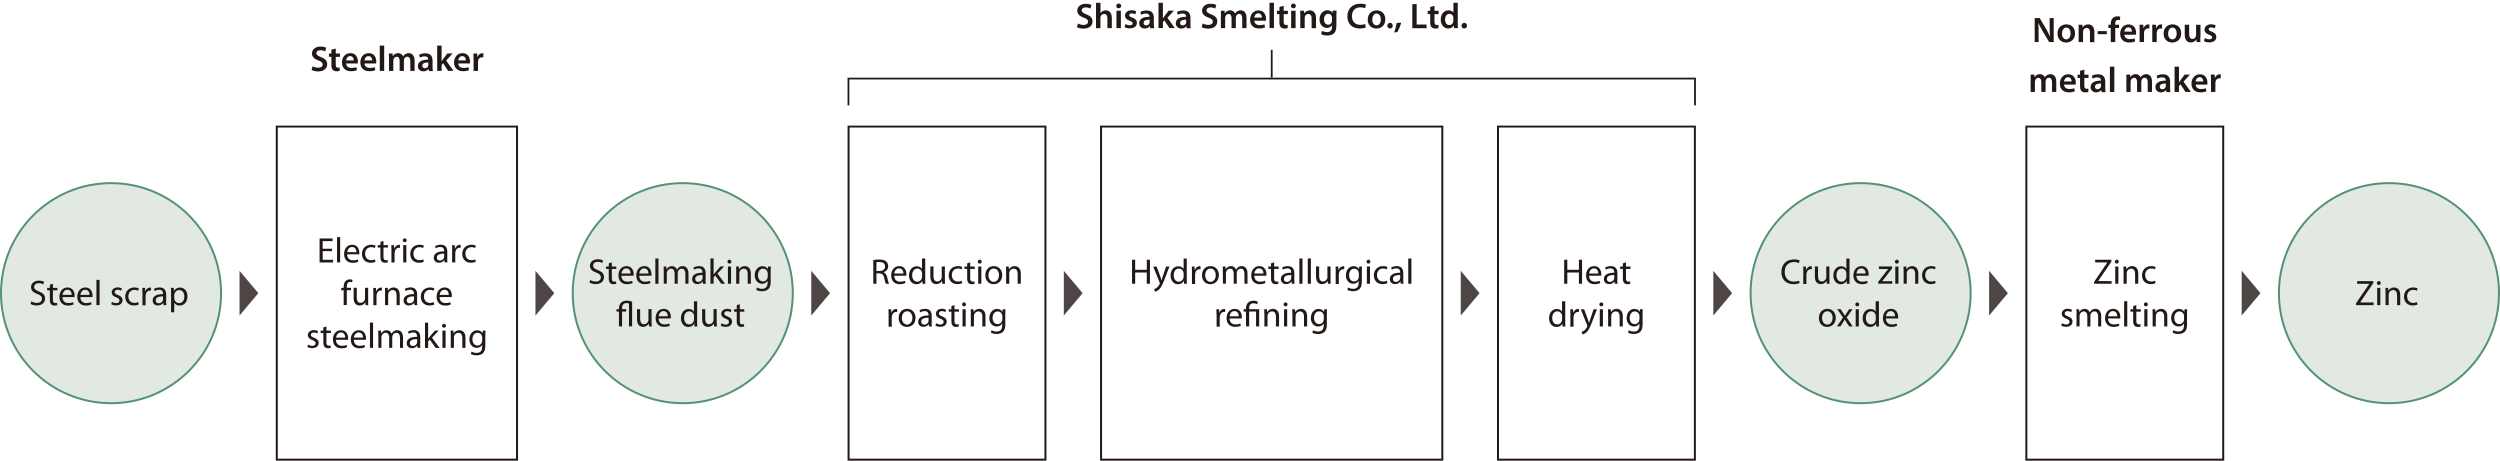 <?xml version="1.0" encoding="UTF-8"?><svg id="_レイヤー_1" xmlns="http://www.w3.org/2000/svg" xmlns:xlink="http://www.w3.org/1999/xlink" viewBox="0 0 351 64.68"><defs><style>.cls-1,.cls-2,.cls-3,.cls-4{fill:none;}.cls-5{fill:#221815;}.cls-2{stroke:#549175;}.cls-2,.cls-4{stroke-width:.28px;}.cls-6{clip-path:url(#clippath-3);}.cls-7{clip-path:url(#clippath-4);}.cls-8{clip-path:url(#clippath-2);}.cls-9{clip-path:url(#clippath-7);}.cls-10{clip-path:url(#clippath-6);}.cls-11{clip-path:url(#clippath-9);}.cls-12{clip-path:url(#clippath-8);}.cls-13{clip-path:url(#clippath-5);}.cls-14{fill:#e2e8e2;}.cls-3{stroke-width:.25px;}.cls-3,.cls-4{stroke:#221815;}.cls-15{opacity:.8;}</style><clipPath id="clippath-2"><rect class="cls-1" x="32.63" y="29.02" width="10.64" height="24.28"/></clipPath><clipPath id="clippath-3"><rect class="cls-1" x="74.18" y="29.02" width="10.64" height="24.28"/></clipPath><clipPath id="clippath-4"><rect class="cls-1" x="112.9" y="29.02" width="10.64" height="24.28"/></clipPath><clipPath id="clippath-5"><rect class="cls-1" x="148.36" y="29.02" width="10.64" height="24.28"/></clipPath><clipPath id="clippath-6"><rect class="cls-1" x="204.09" y="29.02" width="10.64" height="24.28"/></clipPath><clipPath id="clippath-7"><rect class="cls-1" x="239.55" y="29.02" width="10.64" height="24.28"/></clipPath><clipPath id="clippath-8"><rect class="cls-1" x="278.27" y="29.02" width="10.64" height="24.28"/></clipPath><clipPath id="clippath-9"><rect class="cls-1" x="313.73" y="29.02" width="10.64" height="24.28"/></clipPath></defs><path class="cls-5" d="M43.87,9.29c.2.12.5.22.82.22.4,0,.62-.19.62-.46,0-.25-.17-.41-.6-.56-.56-.2-.91-.5-.91-.98,0-.55.46-.97,1.19-.97.37,0,.64.08.81.17l-.15.5c-.12-.07-.35-.16-.67-.16-.39,0-.56.21-.56.41,0,.26.2.38.65.56.59.22.87.52.87,1,0,.54-.41,1.01-1.28,1.01-.36,0-.73-.1-.91-.21l.14-.51Z"/><path class="cls-5" d="M47.14,6.82v.7h.59v.46h-.59v1.08c0,.3.08.45.31.45.11,0,.19-.02.24-.03v.47c-.08.04-.24.06-.44.06-.23,0-.42-.08-.53-.2-.13-.14-.19-.36-.19-.68v-1.15h-.35v-.46h.35v-.55l.6-.14Z"/><path class="cls-5" d="M48.6,8.91c.02.44.36.63.75.63.29,0,.49-.04.68-.11l.09.42c-.21.09-.5.15-.85.15-.79,0-1.26-.49-1.26-1.23,0-.68.41-1.31,1.19-1.31s1.05.65,1.05,1.19c0,.12-.01.21-.02.26h-1.63ZM49.67,8.48c0-.23-.1-.6-.51-.6-.38,0-.54.35-.57.6h1.07Z"/><path class="cls-5" d="M51.18,8.91c.02.44.36.63.75.63.29,0,.49-.04.68-.11l.09.42c-.21.09-.5.15-.85.15-.79,0-1.26-.49-1.26-1.23,0-.68.41-1.31,1.19-1.31s1.05.65,1.05,1.19c0,.12-.01.21-.02.26h-1.63ZM52.25,8.48c0-.23-.1-.6-.51-.6-.38,0-.54.35-.57.6h1.07Z"/><path class="cls-5" d="M53.32,6.4h.62v3.55h-.62v-3.55Z"/><path class="cls-5" d="M54.61,8.25c0-.28,0-.52-.02-.73h.53l.02.36h.02c.12-.19.34-.42.75-.42.32,0,.57.18.68.45h.01c.08-.13.19-.24.3-.31.13-.09.29-.14.49-.14.41,0,.82.28.82,1.06v1.44h-.6v-1.35c0-.41-.14-.65-.44-.65-.21,0-.37.15-.43.33-.02.06-.03.14-.03.21v1.46h-.6v-1.41c0-.34-.13-.58-.42-.58-.23,0-.39.18-.44.35-.02.06-.03.13-.03.2v1.44h-.6v-1.71Z"/><path class="cls-5" d="M60.22,9.96l-.04-.27h-.02c-.15.19-.41.33-.72.33-.49,0-.77-.35-.77-.73,0-.62.55-.93,1.45-.92v-.04c0-.16-.06-.42-.5-.42-.24,0-.49.08-.66.18l-.12-.4c.18-.11.5-.21.88-.21.78,0,1.01.5,1.01,1.03v.88c0,.22.01.44.04.59h-.56ZM60.14,8.77c-.44,0-.85.08-.85.46,0,.24.16.35.35.35.25,0,.43-.16.48-.33.02-.04.02-.09.02-.13v-.34Z"/><path class="cls-5" d="M62,8.59h.01c.06-.1.13-.2.2-.29l.59-.79h.74l-.9,1,1.03,1.44h-.76l-.7-1.08-.21.25v.83h-.62v-3.55h.62v2.19Z"/><path class="cls-5" d="M64.34,8.91c.02.44.36.63.75.63.29,0,.49-.04.68-.11l.09.42c-.21.09-.5.15-.85.15-.79,0-1.26-.49-1.26-1.23,0-.68.41-1.31,1.19-1.31s1.05.65,1.05,1.19c0,.12-.01.21-.02.26h-1.63ZM65.41,8.48c0-.23-.1-.6-.51-.6-.38,0-.54.35-.57.6h1.07Z"/><path class="cls-5" d="M66.48,8.31c0-.33,0-.57-.02-.79h.54l.02.47h.02c.12-.35.41-.52.67-.52.06,0,.09,0,.15.01v.58c-.05-.01-.1-.02-.18-.02-.3,0-.5.19-.55.47,0,.05-.02.12-.02.19v1.26h-.62v-1.65Z"/><path class="cls-5" d="M46.62,35.26h-1.31v1.22h1.46v.37h-1.9v-3.37h1.82v.37h-1.39v1.07h1.31v.36Z"/><path class="cls-5" d="M47.32,33.29h.44v3.55h-.44v-3.55Z"/><path class="cls-5" d="M48.74,35.71c.01.6.39.84.83.84.32,0,.51-.06.67-.12l.07.32c-.15.07-.42.15-.81.15-.75,0-1.19-.5-1.19-1.23s.43-1.31,1.14-1.31c.79,0,1,.7,1,1.14,0,.09,0,.16-.01.21h-1.7ZM50.04,35.4c0-.28-.12-.72-.61-.72-.45,0-.64.41-.68.72h1.29Z"/><path class="cls-5" d="M52.73,36.75c-.11.06-.37.14-.7.14-.73,0-1.21-.5-1.21-1.24s.51-1.29,1.3-1.29c.26,0,.49.07.61.12l-.1.34c-.1-.06-.27-.12-.51-.12-.56,0-.86.41-.86.92,0,.56.36.91.84.91.25,0,.42-.06.54-.12l.07.33Z"/><path class="cls-5" d="M53.84,33.84v.58h.63v.33h-.63v1.31c0,.3.08.47.33.47.12,0,.19,0,.26-.03l.02.33c-.08.04-.22.06-.39.06-.21,0-.37-.07-.48-.19-.12-.13-.17-.35-.17-.63v-1.32h-.38v-.33h.38v-.45l.43-.13Z"/><path class="cls-5" d="M54.96,35.18c0-.29,0-.53-.02-.75h.39l.02.47h.02c.11-.33.38-.53.67-.53.05,0,.08,0,.12.01v.42s-.09-.02-.15-.02c-.31,0-.53.24-.59.57-.01.06-.02.13-.02.21v1.29h-.44v-1.67Z"/><path class="cls-5" d="M57.1,33.74c0,.15-.11.27-.28.27-.16,0-.27-.12-.27-.27s.12-.27.28-.27.27.12.27.27ZM56.61,36.84v-2.42h.44v2.42h-.44Z"/><path class="cls-5" d="M59.51,36.75c-.12.06-.37.14-.7.14-.73,0-1.21-.5-1.21-1.24s.51-1.29,1.3-1.29c.26,0,.49.07.61.12l-.1.34c-.1-.06-.27-.12-.51-.12-.56,0-.86.41-.86.92,0,.56.36.91.84.91.25,0,.42-.06.54-.12l.08.33Z"/><path class="cls-5" d="M62.79,36.26c0,.21.01.42.04.58h-.4l-.04-.31h-.01c-.14.19-.4.36-.74.36-.49,0-.74-.34-.74-.7,0-.59.52-.91,1.46-.9v-.05c0-.2-.05-.56-.55-.56-.23,0-.46.07-.63.18l-.1-.29c.2-.13.49-.22.8-.22.74,0,.92.51.92.99v.91ZM62.36,35.61c-.48,0-1.03.08-1.03.55,0,.29.19.42.42.42.32,0,.52-.2.59-.41.01-.04.02-.09.02-.14v-.42Z"/><path class="cls-5" d="M63.49,35.18c0-.29,0-.53-.02-.75h.39v.47h.03c.11-.33.38-.53.67-.53.05,0,.08,0,.12.01v.42s-.09-.02-.15-.02c-.31,0-.53.24-.59.57,0,.06-.02.13-.02.21v1.29h-.44v-1.67Z"/><path class="cls-5" d="M66.81,36.75c-.12.06-.37.14-.7.14-.73,0-1.21-.5-1.21-1.24s.51-1.29,1.3-1.29c.26,0,.49.07.61.12l-.1.34c-.1-.06-.27-.12-.51-.12-.56,0-.86.41-.86.92,0,.56.36.91.84.91.25,0,.42-.06.54-.12l.08.33Z"/><path class="cls-5" d="M48.25,42.84v-2.09h-.34v-.33h.34v-.12c0-.34.08-.65.28-.85.17-.16.39-.23.59-.23.16,0,.29.04.38.07l-.06.34c-.07-.03-.16-.05-.28-.05-.38,0-.47.33-.47.7v.13h.59v.33h-.59v2.09h-.44Z"/><path class="cls-5" d="M51.69,42.18c0,.25,0,.47.02.66h-.39l-.02-.4h-.01c-.11.2-.37.45-.8.45-.38,0-.84-.21-.84-1.06v-1.42h.44v1.34c0,.46.14.77.54.77.3,0,.5-.21.58-.4.02-.06.04-.14.04-.22v-1.49h.44v1.76Z"/><path class="cls-5" d="M52.42,41.18c0-.29,0-.53-.02-.75h.39l.02.47h.02c.11-.33.38-.53.67-.53.05,0,.08,0,.12.01v.42s-.09-.02-.15-.02c-.31,0-.53.24-.59.57-.01.06-.02.13-.02.21v1.29h-.44v-1.67Z"/><path class="cls-5" d="M54.07,41.08c0-.25,0-.46-.02-.66h.39l.02.4h0c.12-.23.4-.46.8-.46.34,0,.86.2.86,1.03v1.45h-.44v-1.4c0-.39-.15-.72-.56-.72-.29,0-.52.21-.59.45-.02.06-.03.13-.03.21v1.46h-.44v-1.77Z"/><path class="cls-5" d="M58.55,42.26c0,.21.01.42.04.58h-.4l-.04-.31h-.01c-.14.19-.4.36-.74.36-.49,0-.74-.34-.74-.7,0-.59.52-.91,1.46-.9v-.05c0-.2-.05-.56-.55-.56-.23,0-.46.07-.63.18l-.1-.29c.2-.13.49-.22.8-.22.74,0,.92.51.92.99v.91ZM58.13,41.61c-.48,0-1.03.08-1.03.55,0,.29.19.42.42.42.32,0,.52-.2.59-.41.01-.04.02-.09.02-.14v-.42Z"/><path class="cls-5" d="M60.99,42.75c-.11.06-.37.14-.7.14-.73,0-1.21-.5-1.21-1.24s.51-1.29,1.3-1.29c.26,0,.49.07.61.12l-.1.34c-.1-.06-.27-.12-.51-.12-.56,0-.86.41-.86.92,0,.56.36.91.84.91.25,0,.42-.06.54-.12l.07.33Z"/><path class="cls-5" d="M61.72,41.71c0,.6.39.84.83.84.32,0,.51-.06.67-.12l.08.32c-.16.07-.42.15-.81.15-.75,0-1.19-.5-1.19-1.23s.43-1.31,1.14-1.31c.79,0,1,.7,1,1.14,0,.09,0,.16-.02.21h-1.7ZM63.01,41.4c0-.28-.12-.72-.61-.72-.45,0-.64.41-.68.72h1.29Z"/><path class="cls-5" d="M43.26,48.39c.13.08.36.17.58.17.32,0,.47-.16.47-.36s-.13-.33-.45-.45c-.44-.16-.64-.4-.64-.69,0-.39.32-.71.84-.71.25,0,.46.07.6.15l-.11.32c-.09-.06-.27-.14-.5-.14-.26,0-.41.15-.41.33,0,.2.15.29.46.41.42.16.64.37.64.73,0,.43-.33.73-.91.73-.27,0-.51-.07-.68-.17l.11-.33Z"/><path class="cls-5" d="M45.83,45.84v.58h.63v.33h-.63v1.31c0,.3.08.47.33.47.12,0,.19,0,.26-.03l.02.33c-.08.04-.22.06-.39.06-.21,0-.37-.07-.48-.19-.12-.13-.17-.35-.17-.63v-1.32h-.38v-.33h.38v-.45l.43-.13Z"/><path class="cls-5" d="M47.17,47.71c.01.6.39.84.83.84.32,0,.51-.06.67-.12l.07.32c-.15.07-.42.15-.81.15-.75,0-1.19-.5-1.19-1.23s.43-1.31,1.14-1.31c.79,0,1,.7,1,1.14,0,.09,0,.16-.01.21h-1.7ZM48.47,47.4c0-.28-.12-.72-.61-.72-.45,0-.64.41-.68.72h1.29Z"/><path class="cls-5" d="M49.68,47.71c.01.6.39.84.83.84.32,0,.51-.06.67-.12l.07.32c-.15.07-.42.15-.81.15-.75,0-1.19-.5-1.19-1.23s.43-1.31,1.14-1.31c.79,0,1,.7,1,1.14,0,.09,0,.16-.01.21h-1.7ZM50.97,47.4c0-.28-.12-.72-.61-.72-.45,0-.64.41-.68.72h1.29Z"/><path class="cls-5" d="M51.94,45.29h.44v3.55h-.44v-3.55Z"/><path class="cls-5" d="M53.12,47.08c0-.25,0-.46-.02-.66h.39l.02.39h.02c.14-.23.36-.45.76-.45.33,0,.58.2.69.49h0c.08-.13.17-.24.27-.32.15-.11.31-.17.54-.17.32,0,.8.21.8,1.05v1.43h-.43v-1.37c0-.47-.17-.75-.53-.75-.25,0-.45.19-.52.4-.02.06-.04.14-.04.22v1.5h-.43v-1.45c0-.39-.17-.67-.51-.67-.28,0-.48.22-.55.44-.02.07-.03.14-.03.22v1.46h-.43v-1.77Z"/><path class="cls-5" d="M58.99,48.26c0,.21.01.42.04.58h-.4l-.04-.31h-.01c-.14.19-.4.36-.74.36-.49,0-.74-.34-.74-.7,0-.59.52-.91,1.46-.9v-.05c0-.2-.05-.56-.55-.56-.23,0-.46.07-.63.18l-.1-.29c.2-.13.49-.22.8-.22.74,0,.92.51.92.99v.91ZM58.57,47.61c-.48,0-1.03.08-1.03.55,0,.29.19.42.42.42.32,0,.52-.2.59-.41.01-.04.02-.09.02-.14v-.42Z"/><path class="cls-5" d="M60.13,47.53h.01c.06-.08.15-.19.21-.28l.71-.83h.53l-.94,1,1.07,1.43h-.54l-.84-1.16-.23.25v.91h-.44v-3.55h.44v2.24Z"/><path class="cls-5" d="M62.61,45.74c0,.15-.11.27-.28.27-.16,0-.27-.12-.27-.27s.12-.27.28-.27.27.12.27.27ZM62.12,48.84v-2.42h.44v2.42h-.44Z"/><path class="cls-5" d="M63.29,47.08c0-.25,0-.46-.02-.66h.39l.02.4h.01c.12-.23.4-.46.8-.46.33,0,.86.2.86,1.03v1.45h-.44v-1.4c0-.39-.15-.72-.56-.72-.29,0-.52.21-.59.45-.02.06-.03.13-.03.21v1.46h-.44v-1.77Z"/><path class="cls-5" d="M68.14,48.49c0,.56-.11.9-.35,1.11-.24.22-.58.29-.88.29s-.61-.07-.81-.2l.11-.33c.16.1.41.19.71.19.45,0,.78-.24.78-.85v-.27h0c-.14.22-.4.41-.77.41-.6,0-1.03-.51-1.03-1.18,0-.82.54-1.29,1.09-1.29.42,0,.65.22.76.42h0l.02-.37h.39c0,.17-.02.37-.02.67v1.41ZM67.7,47.38c0-.07,0-.14-.03-.2-.08-.25-.29-.46-.62-.46-.42,0-.72.36-.72.92,0,.48.24.87.72.87.27,0,.52-.17.61-.45.02-.08.04-.16.04-.24v-.44Z"/><rect class="cls-4" x="38.86" y="17.77" width="33.73" height="46.77"/><path class="cls-5" d="M122.61,36.51c.22-.04.54-.07.84-.07.47,0,.77.08.98.28.17.15.27.38.27.64,0,.45-.28.74-.64.86v.02c.26.09.42.33.5.68.11.47.19.8.26.93h-.45c-.05-.1-.13-.39-.23-.81-.1-.47-.28-.64-.68-.66h-.41v1.46h-.44v-3.33ZM123.05,38.05h.45c.47,0,.76-.25.76-.64,0-.44-.32-.62-.78-.63-.21,0-.36.02-.43.04v1.23Z"/><path class="cls-5" d="M125.55,38.71c.01.6.39.84.83.84.32,0,.51-.06.67-.12l.07.31c-.15.07-.42.16-.81.16-.75,0-1.19-.5-1.19-1.23s.43-1.31,1.14-1.31c.79,0,1,.7,1,1.14,0,.09,0,.16-.01.21h-1.7ZM126.84,38.4c0-.28-.12-.72-.61-.72-.45,0-.64.41-.68.72h1.29Z"/><path class="cls-5" d="M129.9,36.29v2.93c0,.22,0,.46.02.63h-.4l-.02-.42h-.01c-.13.27-.43.48-.83.48-.59,0-1.04-.5-1.04-1.23,0-.81.5-1.3,1.09-1.3.37,0,.62.18.73.37h.01v-1.45h.44ZM129.46,38.41c0-.05,0-.13-.02-.19-.07-.28-.31-.51-.64-.51-.46,0-.73.4-.73.94,0,.49.24.9.72.9.29,0,.57-.2.65-.53.01-.06.02-.12.02-.19v-.42Z"/><path class="cls-5" d="M132.66,39.18c0,.25,0,.47.02.66h-.39l-.02-.4h-.01c-.12.2-.37.45-.8.45-.38,0-.84-.21-.84-1.06v-1.42h.44v1.34c0,.46.14.77.54.77.29,0,.5-.21.58-.4.03-.06.04-.14.04-.22v-1.49h.44v1.76Z"/><path class="cls-5" d="M135.11,39.75c-.12.06-.37.14-.7.14-.73,0-1.21-.5-1.21-1.24s.51-1.29,1.3-1.29c.26,0,.49.07.61.12l-.1.34c-.1-.06-.27-.12-.51-.12-.56,0-.86.41-.86.92,0,.56.36.91.84.91.25,0,.42-.07.54-.12l.08.33Z"/><path class="cls-5" d="M136.22,36.84v.58h.63v.34h-.63v1.31c0,.3.08.47.33.47.12,0,.19,0,.26-.03l.02.33c-.08.04-.22.06-.39.06-.21,0-.37-.07-.48-.19-.12-.13-.17-.35-.17-.63v-1.32h-.38v-.34h.38v-.45l.43-.13Z"/><path class="cls-5" d="M137.83,36.74c0,.15-.11.27-.28.27-.16,0-.27-.12-.27-.27s.12-.28.28-.28.27.12.27.28ZM137.34,39.84v-2.42h.44v2.42h-.44Z"/><path class="cls-5" d="M140.71,38.61c0,.9-.62,1.29-1.21,1.29-.66,0-1.16-.48-1.16-1.25,0-.81.53-1.29,1.2-1.29s1.17.51,1.17,1.25ZM138.78,38.64c0,.53.31.93.74.93s.74-.4.74-.94c0-.41-.21-.93-.73-.93s-.75.48-.75.94Z"/><path class="cls-5" d="M141.26,38.08c0-.25,0-.46-.02-.66h.39l.02.4h.01c.12-.23.4-.46.8-.46.33,0,.86.2.86,1.03v1.45h-.44v-1.4c0-.39-.15-.72-.56-.72-.29,0-.52.21-.59.45-.02.05-.03.13-.03.21v1.46h-.44v-1.77Z"/><path class="cls-5" d="M124.76,44.18c0-.29,0-.53-.02-.76h.39l.02.48h.02c.11-.33.38-.53.67-.53.05,0,.08,0,.12.02v.42s-.09-.01-.15-.01c-.31,0-.53.23-.59.57-.01.06-.02.13-.02.21v1.29h-.44v-1.67Z"/><path class="cls-5" d="M128.54,44.61c0,.9-.62,1.29-1.21,1.29-.66,0-1.16-.48-1.16-1.25,0-.81.53-1.29,1.2-1.29s1.17.51,1.17,1.25ZM126.62,44.64c0,.53.31.93.74.93s.74-.4.74-.94c0-.41-.21-.93-.73-.93s-.75.48-.75.94Z"/><path class="cls-5" d="M130.8,45.26c0,.21.01.42.04.58h-.4l-.03-.31h-.02c-.14.19-.4.36-.74.36-.49,0-.74-.34-.74-.7,0-.59.52-.91,1.46-.9v-.05c0-.2-.06-.56-.55-.56-.23,0-.46.07-.63.18l-.1-.29c.2-.13.49-.21.8-.21.74,0,.92.51.92.99v.91ZM130.37,44.61c-.48,0-1.03.08-1.03.55,0,.29.19.42.42.42.31,0,.52-.2.59-.41.02-.04.02-.09.02-.14v-.42Z"/><path class="cls-5" d="M131.44,45.39c.13.08.36.17.58.17.32,0,.47-.16.47-.36s-.12-.33-.45-.45c-.44-.16-.64-.4-.64-.69,0-.39.32-.71.84-.71.25,0,.46.07.6.15l-.11.32c-.1-.06-.27-.14-.5-.14-.26,0-.41.15-.41.33,0,.2.15.29.46.41.42.16.64.37.64.73,0,.43-.33.73-.91.73-.27,0-.51-.07-.68-.17l.11-.33Z"/><path class="cls-5" d="M134.01,42.84v.58h.63v.34h-.63v1.31c0,.3.08.47.33.47.12,0,.19,0,.26-.03l.02.33c-.08.04-.22.06-.39.06-.21,0-.37-.07-.48-.19-.13-.13-.17-.35-.17-.63v-1.32h-.38v-.34h.38v-.45l.43-.13Z"/><path class="cls-5" d="M135.63,42.74c0,.15-.1.27-.28.27-.16,0-.27-.12-.27-.27s.11-.28.27-.28.27.12.27.28ZM135.14,45.84v-2.42h.44v2.42h-.44Z"/><path class="cls-5" d="M136.31,44.08c0-.25,0-.46-.02-.66h.39l.02.4h0c.12-.23.4-.46.8-.46.34,0,.86.2.86,1.03v1.45h-.44v-1.4c0-.39-.15-.72-.56-.72-.29,0-.52.21-.59.45-.02.05-.03.13-.03.21v1.46h-.44v-1.77Z"/><path class="cls-5" d="M141.15,45.49c0,.56-.11.9-.35,1.11-.23.22-.58.29-.88.29s-.61-.07-.81-.2l.11-.33c.16.1.41.19.71.19.45,0,.78-.23.78-.85v-.27h-.01c-.13.22-.4.41-.77.41-.6,0-1.03-.51-1.03-1.18,0-.82.54-1.29,1.09-1.29.42,0,.65.22.76.42h0l.02-.37h.39c-.01.18-.02.37-.02.67v1.41ZM140.72,44.38c0-.08,0-.14-.02-.2-.08-.25-.3-.46-.62-.46-.42,0-.72.36-.72.92,0,.47.24.87.72.87.27,0,.52-.17.61-.45.02-.08.04-.16.04-.24v-.44Z"/><rect class="cls-4" x="119.14" y="17.77" width="27.64" height="46.77"/><path class="cls-5" d="M159.38,36.47v1.41h1.63v-1.41h.44v3.37h-.44v-1.58h-1.63v1.58h-.44v-3.37h.44Z"/><path class="cls-5" d="M162.39,37.42l.53,1.43c.06.16.11.35.15.5h.01c.04-.15.1-.33.16-.51l.48-1.42h.47l-.66,1.73c-.32.83-.53,1.26-.83,1.52-.22.19-.43.26-.54.29l-.11-.37c.11-.04.26-.1.39-.21.12-.09.27-.27.37-.49.02-.04.03-.08.03-.11s0-.06-.03-.12l-.9-2.23h.48Z"/><path class="cls-5" d="M166.62,36.29v2.93c0,.22,0,.46.02.63h-.4l-.02-.42h0c-.14.27-.43.48-.83.48-.59,0-1.04-.5-1.04-1.23,0-.81.5-1.3,1.09-1.3.37,0,.62.18.73.37h.01v-1.45h.44ZM166.18,38.41c0-.05,0-.13-.02-.19-.06-.28-.3-.51-.64-.51-.46,0-.73.4-.73.94,0,.49.24.9.72.9.29,0,.57-.2.65-.53.02-.06.02-.12.02-.19v-.42Z"/><path class="cls-5" d="M167.35,38.18c0-.29,0-.53-.02-.76h.39v.48h.04c.11-.33.38-.53.67-.53.05,0,.08,0,.12.02v.42s-.09-.01-.15-.01c-.31,0-.53.23-.59.57,0,.06-.02.13-.02.21v1.29h-.44v-1.67Z"/><path class="cls-5" d="M171.13,38.61c0,.9-.62,1.29-1.21,1.29-.66,0-1.16-.48-1.16-1.25,0-.81.53-1.29,1.2-1.29s1.17.51,1.17,1.25ZM169.21,38.64c0,.53.3.93.74.93s.74-.4.74-.94c0-.41-.21-.93-.73-.93s-.75.48-.75.94Z"/><path class="cls-5" d="M171.69,38.08c0-.25,0-.46-.02-.66h.39l.02.39h.01c.13-.23.36-.45.76-.45.33,0,.58.2.69.49h0c.08-.13.17-.24.27-.32.15-.11.31-.17.54-.17.32,0,.8.21.8,1.05v1.43h-.43v-1.37c0-.47-.17-.75-.53-.75-.25,0-.45.19-.52.4-.02.06-.03.14-.03.22v1.5h-.43v-1.45c0-.39-.17-.67-.51-.67-.28,0-.48.22-.54.44-.03.07-.04.14-.04.21v1.46h-.43v-1.77Z"/><path class="cls-5" d="M176.1,38.71c0,.6.39.84.83.84.32,0,.5-.06.67-.12l.07.31c-.15.07-.42.16-.81.16-.75,0-1.19-.5-1.19-1.23s.43-1.31,1.14-1.31c.79,0,1,.7,1,1.14,0,.09,0,.16-.01.21h-1.7ZM177.39,38.4c0-.28-.12-.72-.61-.72-.45,0-.64.41-.68.72h1.29Z"/><path class="cls-5" d="M178.89,36.84v.58h.63v.34h-.63v1.31c0,.3.08.47.33.47.12,0,.19,0,.25-.03l.02.33c-.08.04-.22.06-.39.06-.21,0-.37-.07-.48-.19-.12-.13-.17-.35-.17-.63v-1.32h-.38v-.34h.38v-.45l.43-.13Z"/><path class="cls-5" d="M181.72,39.26c0,.21.01.42.04.58h-.4l-.03-.31h-.02c-.13.19-.4.36-.74.36-.49,0-.74-.34-.74-.7,0-.59.52-.91,1.46-.9v-.05c0-.2-.06-.56-.55-.56-.23,0-.46.07-.63.18l-.1-.29c.2-.13.49-.21.79-.21.74,0,.92.51.92.99v.91ZM181.29,38.61c-.48,0-1.03.08-1.03.55,0,.29.19.42.42.42.31,0,.51-.2.58-.41.02-.04.03-.09.03-.14v-.42Z"/><path class="cls-5" d="M182.43,36.29h.44v3.55h-.44v-3.55Z"/><path class="cls-5" d="M183.61,36.29h.44v3.55h-.44v-3.55Z"/><path class="cls-5" d="M186.81,39.18c0,.25,0,.47.02.66h-.39l-.03-.4h0c-.12.2-.37.45-.8.45-.38,0-.84-.21-.84-1.06v-1.42h.44v1.34c0,.46.14.77.54.77.29,0,.5-.21.58-.4.03-.06.04-.14.04-.22v-1.49h.44v1.76Z"/><path class="cls-5" d="M187.54,38.18c0-.29,0-.53-.02-.76h.39v.48h.03c.11-.33.38-.53.67-.53.05,0,.08,0,.12.02v.42s-.09-.01-.15-.01c-.31,0-.53.23-.59.57,0,.06-.02.13-.02.21v1.29h-.44v-1.67Z"/><path class="cls-5" d="M191.2,39.49c0,.56-.11.9-.35,1.11-.23.22-.58.29-.88.29s-.61-.07-.81-.2l.11-.33c.16.1.41.19.71.19.45,0,.78-.23.78-.85v-.27h0c-.13.22-.4.41-.77.41-.6,0-1.03-.51-1.03-1.18,0-.82.54-1.29,1.09-1.29.42,0,.65.22.76.42h0l.02-.37h.39c-.01.18-.02.37-.02.67v1.41ZM190.77,38.38c0-.08,0-.14-.02-.2-.08-.25-.3-.46-.62-.46-.42,0-.72.36-.72.92,0,.47.24.87.72.87.27,0,.52-.17.61-.45.03-.08.04-.16.04-.24v-.44Z"/><path class="cls-5" d="M192.4,36.74c0,.15-.1.27-.28.27-.16,0-.26-.12-.26-.27s.11-.28.27-.28.27.12.27.28ZM191.91,39.84v-2.42h.44v2.42h-.44Z"/><path class="cls-5" d="M194.8,39.75c-.12.06-.37.14-.7.14-.73,0-1.21-.5-1.21-1.24s.51-1.29,1.3-1.29c.26,0,.49.07.61.12l-.1.34c-.11-.06-.27-.12-.51-.12-.56,0-.86.41-.86.92,0,.56.36.91.84.91.25,0,.42-.07.54-.12l.08.33Z"/><path class="cls-5" d="M197.02,39.26c0,.21.01.42.04.58h-.4l-.03-.31h-.02c-.13.19-.4.36-.74.36-.49,0-.74-.34-.74-.7,0-.59.52-.91,1.46-.9v-.05c0-.2-.06-.56-.55-.56-.23,0-.46.07-.63.18l-.1-.29c.2-.13.49-.21.79-.21.74,0,.92.51.92.99v.91ZM196.59,38.61c-.48,0-1.03.08-1.03.55,0,.29.19.42.42.42.31,0,.51-.2.58-.41.02-.04.03-.09.03-.14v-.42Z"/><path class="cls-5" d="M197.72,36.29h.44v3.55h-.44v-3.55Z"/><path class="cls-5" d="M170.8,44.18c0-.29,0-.53-.02-.76h.39l.02.48h.02c.11-.33.38-.53.67-.53.05,0,.09,0,.13.02v.42s-.09-.02-.15-.02c-.31,0-.53.24-.59.57-.01.06-.02.13-.02.21v1.29h-.44v-1.67ZM172.63,44.71c.01.6.39.84.83.84.32,0,.51-.06.67-.13l.08.32c-.16.07-.42.15-.81.15-.75,0-1.19-.49-1.19-1.22s.43-1.31,1.14-1.31c.79,0,1,.7,1,1.14,0,.09-.01.16-.02.21h-1.7ZM173.92,44.4c0-.28-.12-.72-.61-.72-.45,0-.64.41-.68.72h1.29ZM174.94,45.84v-2.09h-.34v-.34h.34v-.13c0-.64.38-1.06,1.06-1.06.23,0,.49.07.62.16l-.13.34c-.11-.08-.3-.14-.51-.14-.47,0-.6.33-.6.71v.12h1.41v2.42h-.44v-2.09h-.97v2.09h-.44ZM177.51,44.08c0-.25,0-.46-.02-.66h.39l.03.4h.01c.12-.23.4-.46.8-.46.34,0,.86.2.86,1.03v1.45h-.44v-1.4c0-.39-.15-.72-.56-.72-.29,0-.52.21-.59.45-.02.06-.03.13-.03.21v1.46h-.44v-1.77ZM180.77,42.74c0,.15-.11.27-.28.27-.16,0-.27-.12-.27-.27s.12-.28.28-.28.27.12.27.28ZM180.28,45.84v-2.42h.44v2.42h-.44ZM181.45,44.08c0-.25,0-.46-.02-.66h.39l.03.4h.01c.12-.23.4-.46.8-.46.34,0,.86.2.86,1.03v1.45h-.44v-1.4c0-.39-.15-.72-.56-.72-.29,0-.52.21-.59.45-.02.06-.03.13-.03.21v1.46h-.44v-1.77ZM186.31,43.42c-.01.18-.02.37-.02.67v1.41c0,.56-.11.9-.35,1.11-.24.22-.58.29-.88.29s-.61-.07-.81-.2l.11-.34c.16.1.41.19.71.19.45,0,.78-.24.78-.85v-.27h-.01c-.14.23-.4.41-.77.41-.6,0-1.03-.51-1.03-1.18,0-.82.54-1.29,1.09-1.29.42,0,.65.22.76.42h.01l.02-.37h.39ZM185.86,44.38c0-.08,0-.14-.03-.2-.08-.26-.3-.47-.62-.47-.42,0-.72.36-.72.92,0,.48.24.87.72.87.27,0,.52-.17.61-.45.03-.08.04-.16.04-.24v-.44Z"/><rect class="cls-4" x="154.59" y="17.77" width="47.91" height="46.77"/><path class="cls-5" d="M220.05,36.47v1.41h1.63v-1.41h.44v3.37h-.44v-1.58h-1.63v1.58h-.44v-3.37h.44Z"/><path class="cls-5" d="M223.11,38.71c0,.6.39.84.83.84.32,0,.5-.06.67-.12l.07.31c-.15.07-.42.16-.81.16-.75,0-1.19-.5-1.19-1.23s.43-1.31,1.14-1.31c.79,0,1,.7,1,1.14,0,.09,0,.16-.01.21h-1.7ZM224.4,38.4c0-.28-.12-.72-.61-.72-.45,0-.64.41-.68.72h1.29Z"/><path class="cls-5" d="M227.07,39.26c0,.21,0,.42.04.58h-.4l-.04-.31h-.01c-.14.19-.4.36-.74.36-.49,0-.74-.34-.74-.7,0-.59.52-.91,1.46-.9v-.05c0-.2-.05-.56-.55-.56-.22,0-.46.07-.63.18l-.1-.29c.2-.13.49-.21.8-.21.74,0,.92.51.92.99v.91ZM226.64,38.61c-.48,0-1.03.08-1.03.55,0,.29.19.42.42.42.32,0,.52-.2.59-.41.01-.04.02-.09.02-.14v-.42Z"/><path class="cls-5" d="M228.29,36.84v.58h.63v.34h-.63v1.31c0,.3.08.47.33.47.12,0,.19,0,.25-.03l.02.33c-.08.04-.22.06-.39.06-.21,0-.37-.07-.48-.19-.12-.13-.17-.35-.17-.63v-1.32h-.38v-.34h.38v-.45l.43-.13Z"/><path class="cls-5" d="M219.76,42.29v2.93c0,.22,0,.46.02.63h-.4l-.02-.42h0c-.13.27-.43.48-.83.48-.58,0-1.04-.5-1.04-1.23,0-.81.5-1.3,1.09-1.3.37,0,.62.18.73.37h0v-1.45h.44ZM219.32,44.41c0-.05,0-.13-.02-.19-.07-.28-.31-.51-.64-.51-.46,0-.73.4-.73.94,0,.49.24.9.72.9.29,0,.57-.2.65-.53.01-.06.02-.12.02-.19v-.42Z"/><path class="cls-5" d="M220.49,44.18c0-.29,0-.53-.02-.76h.39v.48h.03c.11-.33.38-.53.67-.53.05,0,.08,0,.12.02v.42s-.09-.01-.15-.01c-.31,0-.53.23-.59.57,0,.06-.02.13-.02.21v1.29h-.44v-1.67Z"/><path class="cls-5" d="M222.41,43.42l.53,1.43c.06.16.12.35.16.5h0c.04-.15.1-.33.16-.51l.48-1.42h.47l-.66,1.73c-.32.83-.53,1.26-.83,1.52-.22.19-.43.26-.54.29l-.11-.37c.11-.04.26-.1.39-.21.12-.09.27-.27.37-.49.02-.04.04-.08.04-.11s0-.06-.03-.12l-.9-2.23h.48Z"/><path class="cls-5" d="M225.1,42.74c0,.15-.11.27-.28.27-.16,0-.27-.12-.27-.27s.12-.28.28-.28.27.12.27.28ZM224.61,45.84v-2.42h.44v2.42h-.44Z"/><path class="cls-5" d="M225.78,44.08c0-.25,0-.46-.02-.66h.39l.02.4h.01c.12-.23.4-.46.8-.46.33,0,.86.2.86,1.03v1.45h-.44v-1.4c0-.39-.15-.72-.56-.72-.29,0-.52.21-.59.45-.02.05-.03.13-.03.21v1.46h-.44v-1.77Z"/><path class="cls-5" d="M230.62,45.49c0,.56-.11.9-.35,1.11-.24.22-.58.29-.88.29s-.61-.07-.81-.2l.11-.33c.16.1.41.19.71.19.45,0,.78-.23.78-.85v-.27h0c-.14.22-.4.41-.77.41-.6,0-1.03-.51-1.03-1.18,0-.82.54-1.29,1.09-1.29.42,0,.65.22.76.42h0l.02-.37h.39c0,.18-.02.37-.02.67v1.41ZM230.18,44.38c0-.08,0-.14-.03-.2-.08-.25-.29-.46-.62-.46-.42,0-.72.36-.72.92,0,.47.24.87.72.87.27,0,.51-.17.61-.45.02-.08.04-.16.04-.24v-.44Z"/><rect class="cls-4" x="210.32" y="17.77" width="27.64" height="46.77"/><path class="cls-5" d="M294,39.59l1.87-2.74h0s-1.71-.01-1.71-.01v-.37h2.28v.26l-1.86,2.73h0s1.89.01,1.89.01v.37h-2.46v-.25Z"/><path class="cls-5" d="M297.47,36.74c0,.15-.1.27-.28.27-.16,0-.26-.12-.26-.27s.12-.28.28-.28.27.12.27.28ZM296.98,39.84v-2.42h.44v2.42h-.44Z"/><path class="cls-5" d="M298.15,38.08c0-.25,0-.46-.02-.66h.39l.03.4h0c.12-.23.4-.46.8-.46.34,0,.86.2.86,1.03v1.45h-.44v-1.4c0-.39-.15-.72-.56-.72-.29,0-.52.21-.59.45-.02.05-.03.13-.03.21v1.46h-.44v-1.77Z"/><path class="cls-5" d="M302.65,39.75c-.12.06-.37.14-.7.14-.73,0-1.21-.5-1.21-1.24s.51-1.29,1.3-1.29c.26,0,.49.07.61.12l-.1.34c-.11-.06-.27-.12-.51-.12-.56,0-.86.41-.86.92,0,.56.36.91.84.91.25,0,.42-.07.54-.12l.08.33Z"/><path class="cls-5" d="M289.51,45.39c.13.08.36.17.58.17.32,0,.47-.16.47-.36s-.12-.33-.45-.45c-.44-.16-.64-.4-.64-.69,0-.39.32-.71.83-.71.25,0,.46.07.6.15l-.11.32c-.1-.06-.27-.14-.5-.14-.26,0-.41.15-.41.33,0,.2.15.29.46.41.42.16.64.37.64.73,0,.43-.33.73-.91.73-.27,0-.51-.07-.68-.17l.11-.33Z"/><path class="cls-5" d="M291.55,44.08c0-.25,0-.46-.02-.66h.38l.02.39h.01c.13-.23.36-.45.76-.45.33,0,.58.2.69.49h.01c.07-.13.17-.24.27-.32.15-.11.31-.17.54-.17.32,0,.8.21.8,1.05v1.43h-.43v-1.37c0-.47-.17-.75-.53-.75-.25,0-.45.19-.52.4-.02.06-.04.14-.04.22v1.5h-.43v-1.45c0-.39-.17-.67-.51-.67-.27,0-.48.22-.54.44-.03.07-.04.14-.04.21v1.46h-.43v-1.77Z"/><path class="cls-5" d="M295.97,44.71c0,.6.39.84.83.84.32,0,.51-.06.67-.12l.08.31c-.16.07-.42.16-.81.16-.75,0-1.19-.5-1.19-1.23s.43-1.31,1.14-1.31c.79,0,1,.7,1,1.14,0,.09,0,.16-.01.21h-1.7ZM297.26,44.4c0-.28-.11-.72-.61-.72-.45,0-.64.41-.68.72h1.29Z"/><path class="cls-5" d="M298.23,42.29h.44v3.55h-.44v-3.55Z"/><path class="cls-5" d="M299.94,42.84v.58h.63v.34h-.63v1.31c0,.3.08.47.33.47.12,0,.19,0,.25-.03l.02.33c-.09.04-.22.06-.39.06-.21,0-.37-.07-.48-.19-.12-.13-.17-.35-.17-.63v-1.32h-.38v-.34h.38v-.45l.43-.13Z"/><path class="cls-5" d="M301.55,42.74c0,.15-.1.27-.28.27-.15,0-.26-.12-.26-.27s.12-.28.28-.28.27.12.27.28ZM301.06,45.84v-2.42h.44v2.42h-.44Z"/><path class="cls-5" d="M302.23,44.08c0-.25,0-.46-.02-.66h.39l.03.4h0c.12-.23.4-.46.8-.46.34,0,.86.2.86,1.03v1.45h-.44v-1.4c0-.39-.15-.72-.56-.72-.29,0-.52.21-.59.45-.02.05-.03.13-.03.21v1.46h-.44v-1.77Z"/><path class="cls-5" d="M307.07,45.49c0,.56-.11.9-.35,1.11-.24.22-.58.29-.88.29s-.61-.07-.81-.2l.11-.33c.16.1.41.19.71.19.45,0,.78-.23.78-.85v-.27h0c-.14.22-.4.41-.77.41-.6,0-1.03-.51-1.03-1.18,0-.82.54-1.29,1.09-1.29.42,0,.65.22.76.42h0l.02-.37h.38c0,.18-.02.37-.02.67v1.41ZM306.64,44.38c0-.08,0-.14-.03-.2-.08-.25-.29-.46-.62-.46-.42,0-.72.36-.72.92,0,.47.24.87.72.87.27,0,.52-.17.61-.45.03-.08.04-.16.04-.24v-.44Z"/><rect class="cls-4" x="284.5" y="17.77" width="27.64" height="46.77"/><path class="cls-5" d="M151.32,3.28c.2.12.5.22.82.22.4,0,.62-.19.62-.46,0-.25-.17-.41-.6-.56-.56-.2-.91-.5-.91-.98,0-.55.46-.97,1.19-.97.37,0,.64.08.81.17l-.15.5c-.12-.07-.35-.16-.67-.16-.39,0-.56.21-.56.41,0,.26.2.38.65.56.59.22.87.52.87,1,0,.54-.41,1.01-1.28,1.01-.36,0-.73-.1-.91-.21l.14-.51Z"/><path class="cls-5" d="M153.89.39h.62v1.45h.01c.08-.12.18-.21.31-.28.12-.07.27-.11.42-.11.42,0,.85.28.85,1.06v1.44h-.62v-1.37c0-.36-.13-.62-.47-.62-.24,0-.41.16-.48.35-.02.05-.03.12-.03.19v1.46h-.62V.39Z"/><path class="cls-5" d="M157.41.83c0,.19-.14.33-.35.33s-.34-.14-.34-.33.14-.33.35-.33.34.14.35.33ZM156.75,3.95V1.51h.62v2.44h-.62Z"/><path class="cls-5" d="M158,3.38c.14.08.41.17.63.17.27,0,.39-.11.39-.27s-.1-.25-.4-.36c-.48-.17-.68-.43-.67-.71,0-.43.36-.77.92-.77.27,0,.51.07.65.14l-.12.44c-.1-.06-.3-.14-.52-.14s-.34.1-.34.25.12.23.43.34c.44.16.65.38.65.75,0,.44-.35.76-.99.76-.3,0-.56-.07-.74-.17l.12-.45Z"/><path class="cls-5" d="M161.49,3.95l-.04-.27h-.02c-.15.19-.41.33-.72.33-.49,0-.77-.36-.77-.73,0-.62.55-.93,1.45-.92v-.04c0-.16-.06-.42-.5-.42-.24,0-.49.07-.66.18l-.12-.4c.18-.11.5-.21.88-.21.78,0,1.01.5,1.01,1.03v.88c0,.22.01.44.04.59h-.56ZM161.41,2.76c-.44,0-.85.08-.85.46,0,.24.16.35.35.35.25,0,.43-.16.48-.33.02-.04.02-.09.02-.13v-.34Z"/><path class="cls-5" d="M163.27,2.58h.01c.06-.09.13-.2.2-.29l.59-.79h.74l-.9,1,1.03,1.44h-.76l-.7-1.08-.21.25v.83h-.62V.39h.62v2.19Z"/><path class="cls-5" d="M166.62,3.95l-.04-.27h-.01c-.15.19-.41.33-.72.33-.49,0-.77-.36-.77-.73,0-.62.54-.93,1.45-.92v-.04c0-.16-.07-.42-.5-.42-.24,0-.49.07-.66.18l-.12-.4c.18-.11.5-.21.88-.21.78,0,1.01.5,1.01,1.03v.88c0,.22.01.44.04.59h-.56ZM166.54,2.76c-.44,0-.85.08-.85.46,0,.24.16.35.35.35.25,0,.42-.16.48-.33.01-.04.02-.09.02-.13v-.34Z"/><path class="cls-5" d="M168.84,3.28c.2.12.5.22.82.22.4,0,.62-.19.62-.46,0-.25-.17-.41-.6-.56-.56-.2-.91-.5-.91-.98,0-.55.46-.97,1.19-.97.37,0,.63.08.81.17l-.15.5c-.12-.07-.36-.16-.67-.16-.39,0-.56.21-.56.41,0,.26.2.38.65.56.59.22.87.52.87,1,0,.54-.41,1.01-1.28,1.01-.36,0-.73-.1-.91-.21l.14-.51Z"/><path class="cls-5" d="M171.42,2.24c0-.28,0-.52-.02-.73h.53l.02.36h.02c.12-.19.34-.42.75-.42.32,0,.57.18.67.45h.01c.08-.13.18-.24.3-.31.14-.09.29-.14.49-.14.41,0,.82.28.82,1.06v1.44h-.6v-1.35c0-.41-.14-.65-.44-.65-.21,0-.37.15-.43.33-.01.06-.03.14-.03.21v1.46h-.6v-1.41c0-.34-.13-.58-.42-.58-.23,0-.39.18-.44.35-.03.06-.04.13-.04.2v1.44h-.6v-1.71Z"/><path class="cls-5" d="M176.1,2.9c.02.44.36.63.75.63.29,0,.49-.04.68-.11l.09.43c-.21.08-.5.15-.85.15-.79,0-1.26-.49-1.26-1.23,0-.67.41-1.31,1.19-1.31s1.05.65,1.05,1.19c0,.12-.01.21-.02.26h-1.63ZM177.17,2.47c0-.22-.09-.6-.5-.6-.38,0-.54.35-.57.6h1.07Z"/><path class="cls-5" d="M178.24.39h.62v3.55h-.62V.39Z"/><path class="cls-5" d="M180.23.82v.7h.59v.46h-.59v1.08c0,.29.08.45.32.45.11,0,.19-.02.24-.03v.47c-.08.04-.24.06-.44.06-.22,0-.42-.08-.53-.2-.13-.14-.19-.36-.19-.68v-1.15h-.35v-.46h.35v-.55l.6-.14Z"/><path class="cls-5" d="M181.94.83c0,.19-.13.33-.35.33s-.34-.14-.34-.33.14-.33.34-.33.34.14.35.33ZM181.28,3.95V1.51h.62v2.44h-.62Z"/><path class="cls-5" d="M182.56,2.24c0-.28,0-.52-.02-.73h.54l.03.37h.01c.11-.19.37-.42.78-.42s.87.28.87,1.05v1.45h-.62v-1.38c0-.35-.13-.62-.47-.62-.25,0-.42.18-.48.36-.02.06-.02.13-.02.2v1.43h-.62v-1.71Z"/><path class="cls-5" d="M187.65,1.51c0,.17-.02.37-.02.7v1.38c0,.51-.11.88-.36,1.11-.26.22-.61.29-.94.29-.31,0-.64-.07-.85-.2l.13-.46c.16.09.42.18.71.18.4,0,.7-.21.7-.74v-.21h-.01c-.14.21-.39.36-.71.36-.61,0-1.04-.5-1.04-1.19,0-.8.52-1.29,1.11-1.29.37,0,.59.18.71.38h0l.03-.33h.54ZM187.01,2.49c0-.06,0-.12-.02-.17-.07-.22-.24-.39-.5-.39-.34,0-.6.3-.6.79,0,.42.21.75.6.75.23,0,.43-.15.5-.37.01-.07.02-.15.02-.22v-.39Z"/><path class="cls-5" d="M191.76,3.85c-.15.07-.47.15-.87.15-1.07,0-1.72-.67-1.72-1.7,0-1.11.77-1.78,1.8-1.78.41,0,.7.08.82.15l-.14.49c-.16-.07-.38-.13-.66-.13-.69,0-1.18.43-1.18,1.24,0,.74.44,1.22,1.18,1.22.25,0,.51-.05.67-.12l.1.49Z"/><path class="cls-5" d="M194.5,2.71c0,.9-.63,1.3-1.25,1.3-.69,0-1.22-.47-1.22-1.26s.53-1.29,1.26-1.29,1.21.51,1.21,1.25ZM192.66,2.73c0,.47.23.83.61.83.35,0,.6-.34.6-.84,0-.38-.17-.82-.59-.82s-.61.42-.61.83Z"/><path class="cls-5" d="M194.78,3.61c0-.23.16-.4.38-.4s.38.16.38.4-.15.39-.38.39-.38-.17-.38-.39Z"/><path class="cls-5" d="M195.75,4.55c.14-.38.27-.91.34-1.32l.65-.05c-.14.47-.37,1.01-.56,1.33l-.42.04Z"/><path class="cls-5" d="M198.28.58h.62v2.86h1.39v.52h-2V.58Z"/><path class="cls-5" d="M201.4.82v.7h.58v.46h-.58v1.08c0,.29.08.45.32.45.1,0,.18-.02.24-.03v.47c-.08.04-.24.06-.44.06-.23,0-.42-.08-.53-.2-.13-.14-.19-.36-.19-.68v-1.15h-.35v-.46h.35v-.55l.6-.14Z"/><path class="cls-5" d="M204.67.39v2.87c0,.25,0,.52.02.69h-.55l-.02-.39h0c-.15.27-.44.44-.8.44-.58,0-1.04-.5-1.04-1.25,0-.82.5-1.3,1.09-1.3.33,0,.58.14.69.32h0V.39h.62ZM204.05,2.53s0-.11-.01-.16c-.05-.24-.25-.43-.53-.43-.4,0-.62.35-.62.81s.22.77.61.77c.25,0,.47-.17.53-.44.01-.05.02-.12.02-.18v-.37Z"/><path class="cls-5" d="M205.2,3.61c0-.23.16-.4.38-.4s.38.16.38.4-.15.39-.38.39-.38-.17-.38-.39Z"/><path class="cls-5" d="M285.67,5.91v-3.37h.7l.87,1.45c.23.38.42.77.58,1.13h.01c-.04-.45-.06-.89-.06-1.4v-1.18h.57v3.37h-.64l-.88-1.48c-.22-.37-.44-.79-.61-1.17h-.02c.03.44.03.89.03,1.44v1.21h-.57Z"/><path class="cls-5" d="M291.34,4.67c0,.9-.63,1.3-1.25,1.3-.69,0-1.22-.47-1.22-1.26s.53-1.29,1.26-1.29,1.21.51,1.21,1.25ZM289.5,4.7c0,.47.23.83.61.83.35,0,.6-.34.6-.84,0-.38-.17-.82-.59-.82s-.61.42-.61.83Z"/><path class="cls-5" d="M291.84,4.2c0-.28,0-.52-.02-.73h.54l.03.37h.01c.11-.19.37-.42.78-.42s.87.28.87,1.05v1.45h-.62v-1.38c0-.35-.13-.62-.47-.62-.25,0-.42.18-.48.36-.02.06-.02.13-.02.2v1.43h-.62v-1.71Z"/><path class="cls-5" d="M295.8,4.37v.43h-1.28v-.43h1.28Z"/><path class="cls-5" d="M296.35,5.91v-1.98h-.33v-.46h.33v-.11c0-.31.08-.63.29-.83.18-.17.43-.24.64-.24.17,0,.3.02.4.06l-.04.48c-.07-.02-.15-.04-.26-.04-.31,0-.41.25-.41.56v.12h.54v.46h-.53v1.98h-.62Z"/><path class="cls-5" d="M298.26,4.87c.02.44.36.63.75.63.29,0,.49-.04.68-.11l.09.43c-.21.08-.5.15-.85.15-.79,0-1.26-.49-1.26-1.23,0-.67.41-1.31,1.19-1.31s1.05.65,1.05,1.19c0,.12,0,.21-.02.26h-1.63ZM299.33,4.44c0-.22-.09-.6-.51-.6-.38,0-.54.35-.57.6h1.07Z"/><path class="cls-5" d="M300.4,4.26c0-.33,0-.57-.02-.79h.54l.02.47h.02c.12-.35.41-.52.67-.52.06,0,.09,0,.14.01v.58s-.1-.02-.18-.02c-.3,0-.5.19-.55.47,0,.05-.02.12-.02.19v1.26h-.62v-1.65Z"/><path class="cls-5" d="M302.18,4.26c0-.33,0-.57-.02-.79h.54l.02.47h.02c.12-.35.41-.52.67-.52.06,0,.09,0,.14.01v.58s-.1-.02-.18-.02c-.29,0-.5.19-.55.47,0,.05-.02.12-.02.19v1.26h-.62v-1.65Z"/><path class="cls-5" d="M306.24,4.67c0,.9-.63,1.3-1.25,1.3-.69,0-1.22-.47-1.22-1.26s.53-1.29,1.26-1.29,1.21.51,1.21,1.25ZM304.4,4.7c0,.47.23.83.61.83.35,0,.6-.34.6-.84,0-.38-.17-.82-.59-.82s-.61.42-.61.83Z"/><path class="cls-5" d="M308.92,5.18c0,.29,0,.53.02.73h-.54l-.03-.37h0c-.11.17-.35.42-.78.42s-.85-.26-.85-1.06v-1.43h.62v1.33c0,.41.13.67.46.67.25,0,.41-.18.47-.33.02-.06.04-.12.04-.19v-1.47h.62v1.71Z"/><path class="cls-5" d="M309.56,5.35c.14.08.41.17.63.17.27,0,.39-.11.39-.27s-.1-.25-.4-.36c-.48-.17-.68-.43-.67-.71,0-.43.36-.77.92-.77.27,0,.51.07.65.14l-.12.44c-.1-.06-.3-.14-.52-.14s-.34.1-.34.25.12.23.42.34c.44.16.65.38.65.75,0,.44-.35.76-.99.76-.29,0-.56-.07-.74-.17l.12-.45Z"/><path class="cls-5" d="M285.11,11.2c0-.28,0-.52-.02-.73h.53l.03.36h.01c.12-.19.34-.42.75-.42.32,0,.57.18.68.45h0c.08-.13.18-.24.3-.31.14-.09.29-.14.49-.14.41,0,.82.28.82,1.06v1.44h-.6v-1.35c0-.41-.14-.65-.44-.65-.21,0-.37.15-.43.33-.01.06-.03.14-.03.21v1.46h-.6v-1.41c0-.34-.14-.58-.42-.58-.23,0-.38.18-.44.35-.02.06-.04.13-.04.2v1.44h-.6v-1.71Z"/><path class="cls-5" d="M289.79,11.87c.02.44.36.63.75.63.29,0,.49-.04.68-.11l.09.43c-.21.08-.5.15-.85.15-.79,0-1.26-.49-1.26-1.23,0-.67.41-1.31,1.19-1.31s1.05.65,1.05,1.19c0,.12,0,.21-.02.26h-1.63ZM290.86,11.44c0-.22-.09-.6-.51-.6-.38,0-.54.35-.57.6h1.07Z"/><path class="cls-5" d="M292.64,9.78v.7h.58v.46h-.58v1.08c0,.29.08.45.32.45.1,0,.18-.02.24-.03v.47c-.08.04-.24.06-.44.06-.23,0-.42-.08-.53-.2-.13-.14-.19-.36-.19-.68v-1.15h-.35v-.46h.35v-.55l.6-.14Z"/><path class="cls-5" d="M295.06,12.91l-.04-.27h-.01c-.15.19-.41.33-.72.33-.49,0-.77-.36-.77-.73,0-.62.55-.93,1.45-.92v-.04c0-.16-.06-.42-.5-.42-.24,0-.49.07-.66.18l-.12-.4c.18-.11.5-.21.88-.21.78,0,1.01.5,1.01,1.03v.88c0,.22.01.44.04.59h-.55ZM294.98,11.72c-.44,0-.85.08-.85.46,0,.24.16.35.35.35.25,0,.43-.16.48-.33.01-.04.02-.09.02-.13v-.34Z"/><path class="cls-5" d="M296.23,9.36h.62v3.55h-.62v-3.55Z"/><path class="cls-5" d="M298.55,11.2c0-.28,0-.52-.02-.73h.53l.03.36h.01c.12-.19.34-.42.75-.42.32,0,.57.18.68.45h0c.08-.13.19-.24.3-.31.14-.09.29-.14.49-.14.41,0,.82.28.82,1.06v1.44h-.6v-1.35c0-.41-.14-.65-.44-.65-.21,0-.37.15-.43.33-.01.06-.03.14-.03.21v1.46h-.6v-1.41c0-.34-.14-.58-.42-.58-.23,0-.39.18-.44.35-.03.06-.04.13-.04.2v1.44h-.6v-1.71Z"/><path class="cls-5" d="M304.16,12.91l-.04-.27h-.01c-.15.19-.41.33-.72.33-.49,0-.77-.36-.77-.73,0-.62.55-.93,1.45-.92v-.04c0-.16-.06-.42-.5-.42-.24,0-.49.07-.66.18l-.12-.4c.18-.11.5-.21.88-.21.78,0,1.01.5,1.01,1.03v.88c0,.22.01.44.04.59h-.55ZM304.08,11.72c-.44,0-.85.08-.85.46,0,.24.16.35.35.35.25,0,.43-.16.48-.33.01-.04.02-.09.02-.13v-.34Z"/><path class="cls-5" d="M305.94,11.55h0c.06-.09.13-.2.2-.29l.59-.79h.74l-.9,1,1.03,1.44h-.76l-.7-1.08-.21.25v.83h-.62v-3.55h.62v2.19Z"/><path class="cls-5" d="M308.27,11.87c.02.44.36.63.75.63.29,0,.49-.04.68-.11l.09.43c-.21.08-.5.15-.85.15-.79,0-1.26-.49-1.26-1.23,0-.67.41-1.31,1.19-1.31s1.05.65,1.05,1.19c0,.12,0,.21-.02.26h-1.63ZM309.34,11.44c0-.22-.09-.6-.51-.6-.38,0-.54.35-.57.6h1.07Z"/><path class="cls-5" d="M310.42,11.26c0-.33,0-.57-.02-.79h.54l.02.47h.02c.12-.35.41-.52.67-.52.06,0,.09,0,.14.01v.58s-.1-.02-.18-.02c-.3,0-.5.19-.55.47,0,.05-.02.12-.02.19v1.26h-.62v-1.65Z"/><path class="cls-14" d="M15.59,56.61c8.53,0,15.45-6.92,15.45-15.45s-6.92-15.45-15.45-15.45S.14,32.63.14,41.16s6.92,15.45,15.45,15.45"/><path class="cls-5" d="M4.4,42.31c.2.12.48.22.78.22.45,0,.71-.24.71-.58,0-.32-.18-.5-.64-.67-.55-.2-.89-.48-.89-.96,0-.53.44-.92,1.09-.92.35,0,.6.08.75.17l-.12.35c-.11-.06-.34-.16-.64-.16-.46,0-.64.28-.64.51,0,.32.21.47.67.65.57.22.86.5.86.99,0,.52-.39.98-1.18.98-.33,0-.68-.1-.86-.22l.11-.37Z"/><path class="cls-5" d="M7.43,39.84v.58h.63v.34h-.63v1.31c0,.3.08.47.33.47.12,0,.19,0,.26-.03l.02.33c-.08.04-.22.06-.39.06-.21,0-.37-.07-.48-.19-.12-.13-.17-.35-.17-.63v-1.32h-.38v-.34h.38v-.45l.43-.13Z"/><path class="cls-5" d="M8.77,41.71c.01.6.39.84.83.84.32,0,.51-.06.67-.12l.07.31c-.15.07-.42.16-.81.16-.75,0-1.19-.5-1.19-1.23s.43-1.31,1.14-1.31c.79,0,1,.7,1,1.14,0,.09,0,.16-.01.21h-1.7ZM10.07,41.4c0-.28-.12-.72-.61-.72-.45,0-.64.41-.68.72h1.29Z"/><path class="cls-5" d="M11.28,41.71c.01.6.39.84.83.84.32,0,.51-.06.67-.12l.07.31c-.15.07-.42.16-.81.16-.75,0-1.19-.5-1.19-1.23s.43-1.31,1.14-1.31c.79,0,1,.7,1,1.14,0,.09,0,.16-.01.21h-1.7ZM12.57,41.4c0-.28-.12-.72-.61-.72-.45,0-.64.41-.68.72h1.29Z"/><path class="cls-5" d="M13.54,39.29h.44v3.55h-.44v-3.55Z"/><path class="cls-5" d="M15.72,42.39c.13.08.36.17.58.17.32,0,.47-.16.47-.36s-.12-.33-.45-.45c-.44-.16-.64-.4-.64-.69,0-.39.32-.71.84-.71.25,0,.46.07.6.15l-.11.32c-.1-.06-.27-.14-.5-.14-.26,0-.41.15-.41.33,0,.2.15.29.46.41.42.16.64.37.64.73,0,.43-.33.73-.91.73-.27,0-.51-.07-.68-.17l.11-.33Z"/><path class="cls-5" d="M19.49,42.75c-.12.06-.37.14-.7.14-.73,0-1.21-.5-1.21-1.24s.51-1.29,1.3-1.29c.26,0,.49.07.61.12l-.1.34c-.1-.06-.27-.12-.51-.12-.56,0-.86.41-.86.92,0,.56.36.91.84.91.25,0,.42-.07.54-.12l.08.33Z"/><path class="cls-5" d="M20,41.18c0-.29,0-.53-.02-.76h.39l.02.48h.02c.11-.33.38-.53.67-.53.05,0,.08,0,.12.02v.42s-.09-.01-.15-.01c-.31,0-.53.23-.59.57-.01.06-.02.13-.02.21v1.29h-.44v-1.67Z"/><path class="cls-5" d="M23.32,42.26c0,.21.01.42.04.58h-.4l-.03-.31h-.02c-.14.19-.4.36-.74.36-.49,0-.74-.34-.74-.7,0-.59.52-.91,1.46-.9v-.05c0-.2-.06-.56-.55-.56-.23,0-.46.07-.63.18l-.1-.29c.2-.13.49-.21.8-.21.74,0,.92.51.92.99v.91ZM22.89,41.61c-.48,0-1.03.08-1.03.55,0,.29.19.42.42.42.31,0,.52-.2.59-.41.02-.04.02-.09.02-.14v-.42Z"/><path class="cls-5" d="M24.02,41.21c0-.31,0-.56-.02-.79h.4l.02.42h.01c.18-.29.47-.47.86-.47.59,0,1.03.5,1.03,1.23,0,.87-.53,1.3-1.1,1.3-.32,0-.6-.14-.75-.38h-.01v1.32h-.44v-2.62ZM24.46,41.86c0,.07.01.13.02.18.08.3.35.52.66.52.47,0,.74-.38.74-.94,0-.49-.26-.9-.72-.9-.3,0-.58.21-.67.55-.01.05-.03.12-.03.18v.42Z"/><circle class="cls-2" cx="15.59" cy="41.16" r="15.45"/><path class="cls-14" d="M95.86,56.61c8.53,0,15.45-6.92,15.45-15.45s-6.92-15.45-15.45-15.45-15.45,6.92-15.45,15.45,6.92,15.45,15.45,15.45"/><path class="cls-5" d="M82.87,39.31c.2.12.48.22.78.22.45,0,.71-.24.71-.58,0-.32-.18-.5-.64-.67-.55-.2-.89-.48-.89-.96,0-.53.44-.92,1.09-.92.35,0,.6.08.75.17l-.12.35c-.11-.06-.34-.16-.64-.16-.46,0-.64.28-.64.51,0,.32.21.47.67.65.57.22.86.5.86.99,0,.52-.39.98-1.18.98-.33,0-.68-.1-.86-.22l.11-.37Z"/><path class="cls-5" d="M85.9,36.84v.58h.63v.34h-.63v1.31c0,.3.08.47.33.47.12,0,.19,0,.26-.03l.02.33c-.08.04-.22.06-.39.06-.21,0-.37-.07-.48-.19-.13-.13-.17-.35-.17-.63v-1.32h-.38v-.34h.38v-.45l.43-.13Z"/><path class="cls-5" d="M87.25,38.71c0,.6.39.84.83.84.32,0,.51-.06.67-.12l.08.31c-.16.07-.42.16-.81.16-.75,0-1.19-.5-1.19-1.23s.43-1.31,1.14-1.31c.79,0,1,.7,1,1.14,0,.09,0,.16-.02.21h-1.7ZM88.54,38.4c0-.28-.12-.72-.61-.72-.45,0-.64.41-.68.72h1.29Z"/><path class="cls-5" d="M89.75,38.71c0,.6.39.84.83.84.32,0,.51-.06.67-.12l.08.31c-.16.07-.42.16-.81.16-.75,0-1.19-.5-1.19-1.23s.43-1.31,1.14-1.31c.79,0,1,.7,1,1.14,0,.09,0,.16-.02.21h-1.7ZM91.04,38.4c0-.28-.12-.72-.61-.72-.45,0-.64.41-.68.72h1.29Z"/><path class="cls-5" d="M92.01,36.29h.44v3.55h-.44v-3.55Z"/><path class="cls-5" d="M93.19,38.08c0-.25,0-.46-.02-.66h.39l.02.39h.01c.14-.23.36-.45.76-.45.33,0,.58.2.69.49h.01c.08-.13.17-.24.27-.32.15-.11.31-.17.54-.17.32,0,.8.21.8,1.05v1.43h-.43v-1.37c0-.47-.17-.75-.53-.75-.25,0-.45.19-.52.4-.02.06-.03.14-.03.22v1.5h-.43v-1.45c0-.39-.17-.67-.51-.67-.28,0-.48.22-.55.44-.03.07-.04.14-.04.21v1.46h-.43v-1.77Z"/><path class="cls-5" d="M99.06,39.26c0,.21.01.42.04.58h-.4l-.03-.31h-.02c-.14.19-.4.36-.74.36-.49,0-.74-.34-.74-.7,0-.59.52-.91,1.46-.9v-.05c0-.2-.06-.56-.55-.56-.23,0-.46.07-.63.18l-.1-.29c.2-.13.49-.21.8-.21.74,0,.92.51.92.99v.91ZM98.64,38.61c-.48,0-1.03.08-1.03.55,0,.29.19.42.42.42.31,0,.52-.2.59-.41.02-.04.02-.09.02-.14v-.42Z"/><path class="cls-5" d="M100.21,38.53h0c.06-.08.15-.19.22-.28l.71-.84h.53l-.94,1,1.07,1.43h-.54l-.84-1.16-.23.25v.91h-.44v-3.55h.44v2.24Z"/><path class="cls-5" d="M102.69,36.74c0,.15-.1.27-.28.27-.16,0-.27-.12-.27-.27s.11-.28.27-.28.27.12.27.28ZM102.2,39.84v-2.42h.44v2.42h-.44Z"/><path class="cls-5" d="M103.37,38.08c0-.25,0-.46-.02-.66h.39l.02.4h0c.12-.23.4-.46.8-.46.34,0,.86.2.86,1.03v1.45h-.44v-1.4c0-.39-.15-.72-.56-.72-.29,0-.52.21-.59.45-.02.05-.03.13-.03.21v1.46h-.44v-1.77Z"/><path class="cls-5" d="M108.21,39.49c0,.56-.11.9-.35,1.11-.23.22-.58.29-.88.29s-.61-.07-.81-.2l.11-.33c.16.1.41.19.71.19.45,0,.78-.23.78-.85v-.27h-.01c-.13.22-.4.41-.77.41-.6,0-1.03-.51-1.03-1.18,0-.82.54-1.29,1.09-1.29.42,0,.65.22.76.42h0l.02-.37h.39c-.01.18-.02.37-.02.67v1.41ZM107.78,38.38c0-.08,0-.14-.02-.2-.08-.25-.3-.46-.62-.46-.42,0-.72.36-.72.92,0,.47.24.87.72.87.27,0,.52-.17.61-.45.02-.08.04-.16.04-.24v-.44Z"/><path class="cls-5" d="M86.9,45.84v-2.09h-.34v-.34h.34v-.11c0-.34.12-.64.34-.84.19-.16.44-.25.78-.25.28,0,.55.06.73.16v3.45h-.44v-3.2c-.08-.04-.19-.07-.36-.07-.46,0-.61.34-.61.73v.12h.57v.34h-.57v2.09h-.44ZM91.49,45.18c0,.25,0,.47.02.66h-.39l-.03-.4h-.01c-.12.2-.37.45-.8.45-.38,0-.84-.21-.84-1.06v-1.42h.44v1.34c0,.46.14.77.54.77.3,0,.5-.21.58-.4.03-.07.04-.15.04-.23v-1.49h.44v1.76ZM92.47,44.71c.01.6.39.84.83.84.32,0,.51-.06.67-.13l.08.32c-.16.07-.42.15-.81.15-.75,0-1.19-.49-1.19-1.22s.43-1.31,1.14-1.31c.79,0,1,.7,1,1.14,0,.09-.01.16-.02.21h-1.7ZM93.76,44.4c0-.28-.12-.72-.61-.72-.45,0-.64.41-.68.72h1.29ZM97.88,42.29v2.93c0,.22,0,.46.02.63h-.4l-.02-.42h-.01c-.14.27-.43.48-.83.48-.59,0-1.04-.5-1.04-1.23,0-.81.5-1.3,1.09-1.3.37,0,.62.18.73.37h.01v-1.45h.44ZM97.44,44.41c0-.06,0-.13-.02-.19-.07-.28-.31-.51-.64-.51-.46,0-.73.4-.73.94,0,.49.24.9.72.9.3,0,.57-.2.65-.53.02-.06.02-.12.02-.19v-.42ZM100.63,45.18c0,.25,0,.47.02.66h-.39l-.03-.4h-.01c-.12.2-.37.45-.8.45-.38,0-.84-.21-.84-1.06v-1.42h.44v1.34c0,.46.14.77.54.77.3,0,.5-.21.58-.4.03-.07.04-.15.04-.23v-1.49h.44v1.76ZM101.3,45.39c.13.09.36.18.58.18.32,0,.47-.16.47-.36,0-.21-.13-.33-.45-.45-.44-.16-.64-.4-.64-.69,0-.39.32-.71.84-.71.25,0,.46.07.6.15l-.11.32c-.1-.06-.27-.14-.5-.14-.26,0-.41.15-.41.33,0,.2.15.29.46.41.42.16.64.37.64.73,0,.43-.33.73-.91.73-.27,0-.51-.07-.68-.17l.11-.34ZM103.87,42.72v.7h.63v.34h-.63v1.31c0,.3.09.47.33.47.12,0,.2-.02.26-.03l.02.33c-.09.04-.22.06-.39.06-.21,0-.37-.07-.48-.19-.13-.13-.17-.35-.17-.63v-1.32h-.38v-.34h.38v-.58l.43-.12Z"/><path class="cls-2" d="M95.86,56.61c8.53,0,15.45-6.92,15.45-15.45s-6.92-15.45-15.45-15.45-15.45,6.92-15.45,15.45,6.92,15.45,15.45,15.45Z"/><path class="cls-14" d="M261.23,56.61c8.53,0,15.45-6.92,15.45-15.45s-6.92-15.45-15.45-15.45-15.45,6.92-15.45,15.45,6.92,15.45,15.45,15.45"/><path class="cls-5" d="M252.67,39.73c-.16.08-.48.17-.89.17-.95,0-1.67-.61-1.67-1.71s.72-1.77,1.76-1.77c.42,0,.69.09.8.15l-.1.36c-.17-.08-.4-.14-.68-.14-.79,0-1.32.51-1.32,1.39,0,.83.48,1.36,1.3,1.36.27,0,.54-.05.71-.14l.09.34Z"/><path class="cls-5" d="M253.19,38.18c0-.29,0-.53-.02-.76h.39v.48h.03c.11-.33.38-.53.67-.53.05,0,.08,0,.12.02v.42s-.09-.01-.15-.01c-.31,0-.53.23-.59.57,0,.06-.02.13-.02.21v1.29h-.44v-1.67Z"/><path class="cls-5" d="M256.85,39.18c0,.25,0,.47.02.66h-.39l-.03-.4h0c-.12.2-.37.45-.8.45-.38,0-.84-.21-.84-1.06v-1.42h.44v1.34c0,.46.14.77.54.77.29,0,.5-.21.58-.4.03-.06.04-.14.04-.22v-1.49h.44v1.76Z"/><path class="cls-5" d="M259.67,36.29v2.93c0,.22,0,.46.02.63h-.4l-.02-.42h0c-.14.27-.43.48-.83.48-.59,0-1.04-.5-1.04-1.23,0-.81.5-1.3,1.09-1.3.37,0,.62.18.73.37h.01v-1.45h.44ZM259.23,38.41c0-.05,0-.13-.02-.19-.06-.28-.3-.51-.64-.51-.46,0-.73.4-.73.94,0,.49.24.9.72.9.29,0,.57-.2.65-.53.02-.06.02-.12.02-.19v-.42Z"/><path class="cls-5" d="M260.64,38.71c0,.6.39.84.83.84.32,0,.51-.06.67-.12l.08.31c-.16.07-.42.16-.81.16-.75,0-1.19-.5-1.19-1.23s.43-1.31,1.14-1.31c.79,0,1,.7,1,1.14,0,.09,0,.16-.01.21h-1.7ZM261.93,38.4c0-.28-.12-.72-.61-.72-.45,0-.64.41-.68.72h1.29Z"/><path class="cls-5" d="M263.69,39.59l1.1-1.43c.1-.13.21-.25.32-.38h0s-1.31-.01-1.31-.01v-.36h1.85v.28s-1.09,1.41-1.09,1.41c-.1.14-.2.26-.31.38h0s1.42,0,1.42,0v.35h-1.97v-.25Z"/><path class="cls-5" d="M266.59,36.74c0,.15-.1.27-.28.27-.15,0-.26-.12-.26-.27s.12-.28.28-.28.27.12.27.28ZM266.1,39.84v-2.42h.44v2.42h-.44Z"/><path class="cls-5" d="M267.27,38.08c0-.25,0-.46-.02-.66h.39l.03.4h0c.12-.23.4-.46.8-.46.34,0,.86.2.86,1.03v1.45h-.44v-1.4c0-.39-.15-.72-.56-.72-.29,0-.52.21-.59.45-.02.05-.03.13-.03.21v1.46h-.44v-1.77Z"/><path class="cls-5" d="M271.77,39.75c-.12.06-.37.14-.7.14-.73,0-1.21-.5-1.21-1.24s.51-1.29,1.3-1.29c.26,0,.49.07.61.12l-.1.34c-.11-.06-.27-.12-.51-.12-.56,0-.86.41-.86.92,0,.56.36.91.84.91.25,0,.42-.07.54-.12l.08.33Z"/><path class="cls-5" d="M257.74,44.61c0,.9-.62,1.29-1.21,1.29-.66,0-1.16-.48-1.16-1.25,0-.81.53-1.29,1.2-1.29s1.17.51,1.17,1.25ZM255.82,44.64c0,.53.3.93.74.93s.74-.4.74-.94c0-.41-.21-.93-.73-.93s-.75.48-.75.94Z"/><path class="cls-5" d="M258.43,43.42l.34.52c.09.13.17.26.25.39h.02c.08-.14.16-.27.24-.4l.34-.52h.48l-.83,1.17.85,1.25h-.5l-.36-.55c-.09-.14-.17-.28-.26-.42h0c-.08.15-.17.28-.26.42l-.35.55h-.49l.86-1.24-.82-1.19h.49Z"/><path class="cls-5" d="M261.03,42.74c0,.15-.1.27-.28.27-.16,0-.26-.12-.26-.27s.11-.28.27-.28.27.12.27.28ZM260.54,45.84v-2.42h.44v2.42h-.44Z"/><path class="cls-5" d="M263.8,42.29v2.93c0,.22,0,.46.02.63h-.4l-.02-.42h-.01c-.13.27-.43.48-.83.48-.59,0-1.04-.5-1.04-1.23,0-.81.5-1.3,1.09-1.3.37,0,.62.18.73.37h0v-1.45h.44ZM263.36,44.41c0-.05,0-.13-.02-.19-.07-.28-.31-.51-.64-.51-.46,0-.73.4-.73.94,0,.49.24.9.72.9.29,0,.57-.2.65-.53.01-.06.02-.12.02-.19v-.42Z"/><path class="cls-5" d="M264.78,44.71c.01.6.39.84.83.84.32,0,.51-.06.67-.12l.08.31c-.16.07-.42.16-.81.16-.75,0-1.19-.5-1.19-1.23s.43-1.31,1.14-1.31c.79,0,1,.7,1,1.14,0,.09,0,.16-.01.21h-1.7ZM266.07,44.4c0-.28-.12-.72-.61-.72-.45,0-.64.41-.68.72h1.29Z"/><circle class="cls-2" cx="261.23" cy="41.16" r="15.45"/><path class="cls-14" d="M335.41,56.61c8.53,0,15.45-6.92,15.45-15.45s-6.92-15.45-15.45-15.45-15.45,6.92-15.45,15.45,6.92,15.45,15.45,15.45"/><path class="cls-5" d="M330.78,42.59l1.87-2.74h0s-1.71-.01-1.71-.01v-.37h2.28v.26l-1.86,2.73h0s1.89.01,1.89.01v.37h-2.46v-.25Z"/><path class="cls-5" d="M334.25,39.74c0,.15-.1.27-.28.27-.15,0-.26-.12-.26-.27s.12-.28.28-.28.27.12.27.28ZM333.76,42.84v-2.42h.44v2.42h-.44Z"/><path class="cls-5" d="M334.93,41.08c0-.25,0-.46-.02-.66h.39l.03.4h0c.12-.23.4-.46.8-.46.34,0,.86.2.86,1.03v1.45h-.44v-1.4c0-.39-.15-.72-.56-.72-.29,0-.52.21-.59.45-.02.05-.03.13-.03.21v1.46h-.44v-1.77Z"/><path class="cls-5" d="M339.43,42.75c-.12.06-.37.14-.7.14-.73,0-1.21-.5-1.21-1.24s.51-1.29,1.3-1.29c.26,0,.49.07.61.12l-.1.34c-.11-.06-.27-.12-.51-.12-.56,0-.86.41-.86.92,0,.56.36.91.84.91.25,0,.42-.07.54-.12l.08.33Z"/><circle class="cls-2" cx="335.41" cy="41.16" r="15.45"/><polyline class="cls-3" points="237.98 14.8 237.98 11.03 119.12 11.03 119.12 14.8"/><line class="cls-3" x1="178.55" y1="10.91" x2="178.55" y2="7"/><g class="cls-15"><g class="cls-8"><polygon class="cls-5" points="36.27 41.16 33.63 38.02 33.63 44.3 36.27 41.16"/></g></g><g class="cls-15"><g class="cls-6"><polygon class="cls-5" points="77.82 41.16 75.18 38.02 75.18 44.3 77.82 41.16"/></g></g><g class="cls-15"><g class="cls-7"><polygon class="cls-5" points="116.54 41.16 113.9 38.02 113.9 44.3 116.54 41.16"/></g></g><g class="cls-15"><g class="cls-13"><polygon class="cls-5" points="152 41.16 149.36 38.02 149.36 44.3 152 41.16"/></g></g><g class="cls-15"><g class="cls-10"><polygon class="cls-5" points="207.73 41.16 205.09 38.02 205.09 44.3 207.73 41.16"/></g></g><g class="cls-15"><g class="cls-9"><polygon class="cls-5" points="243.19 41.16 240.55 38.02 240.55 44.3 243.19 41.16"/></g></g><g class="cls-15"><g class="cls-12"><polygon class="cls-5" points="281.91 41.16 279.27 38.02 279.27 44.3 281.91 41.16"/></g></g><g class="cls-15"><g class="cls-11"><polygon class="cls-5" points="317.37 41.16 314.73 38.02 314.73 44.3 317.37 41.16"/></g></g></svg>